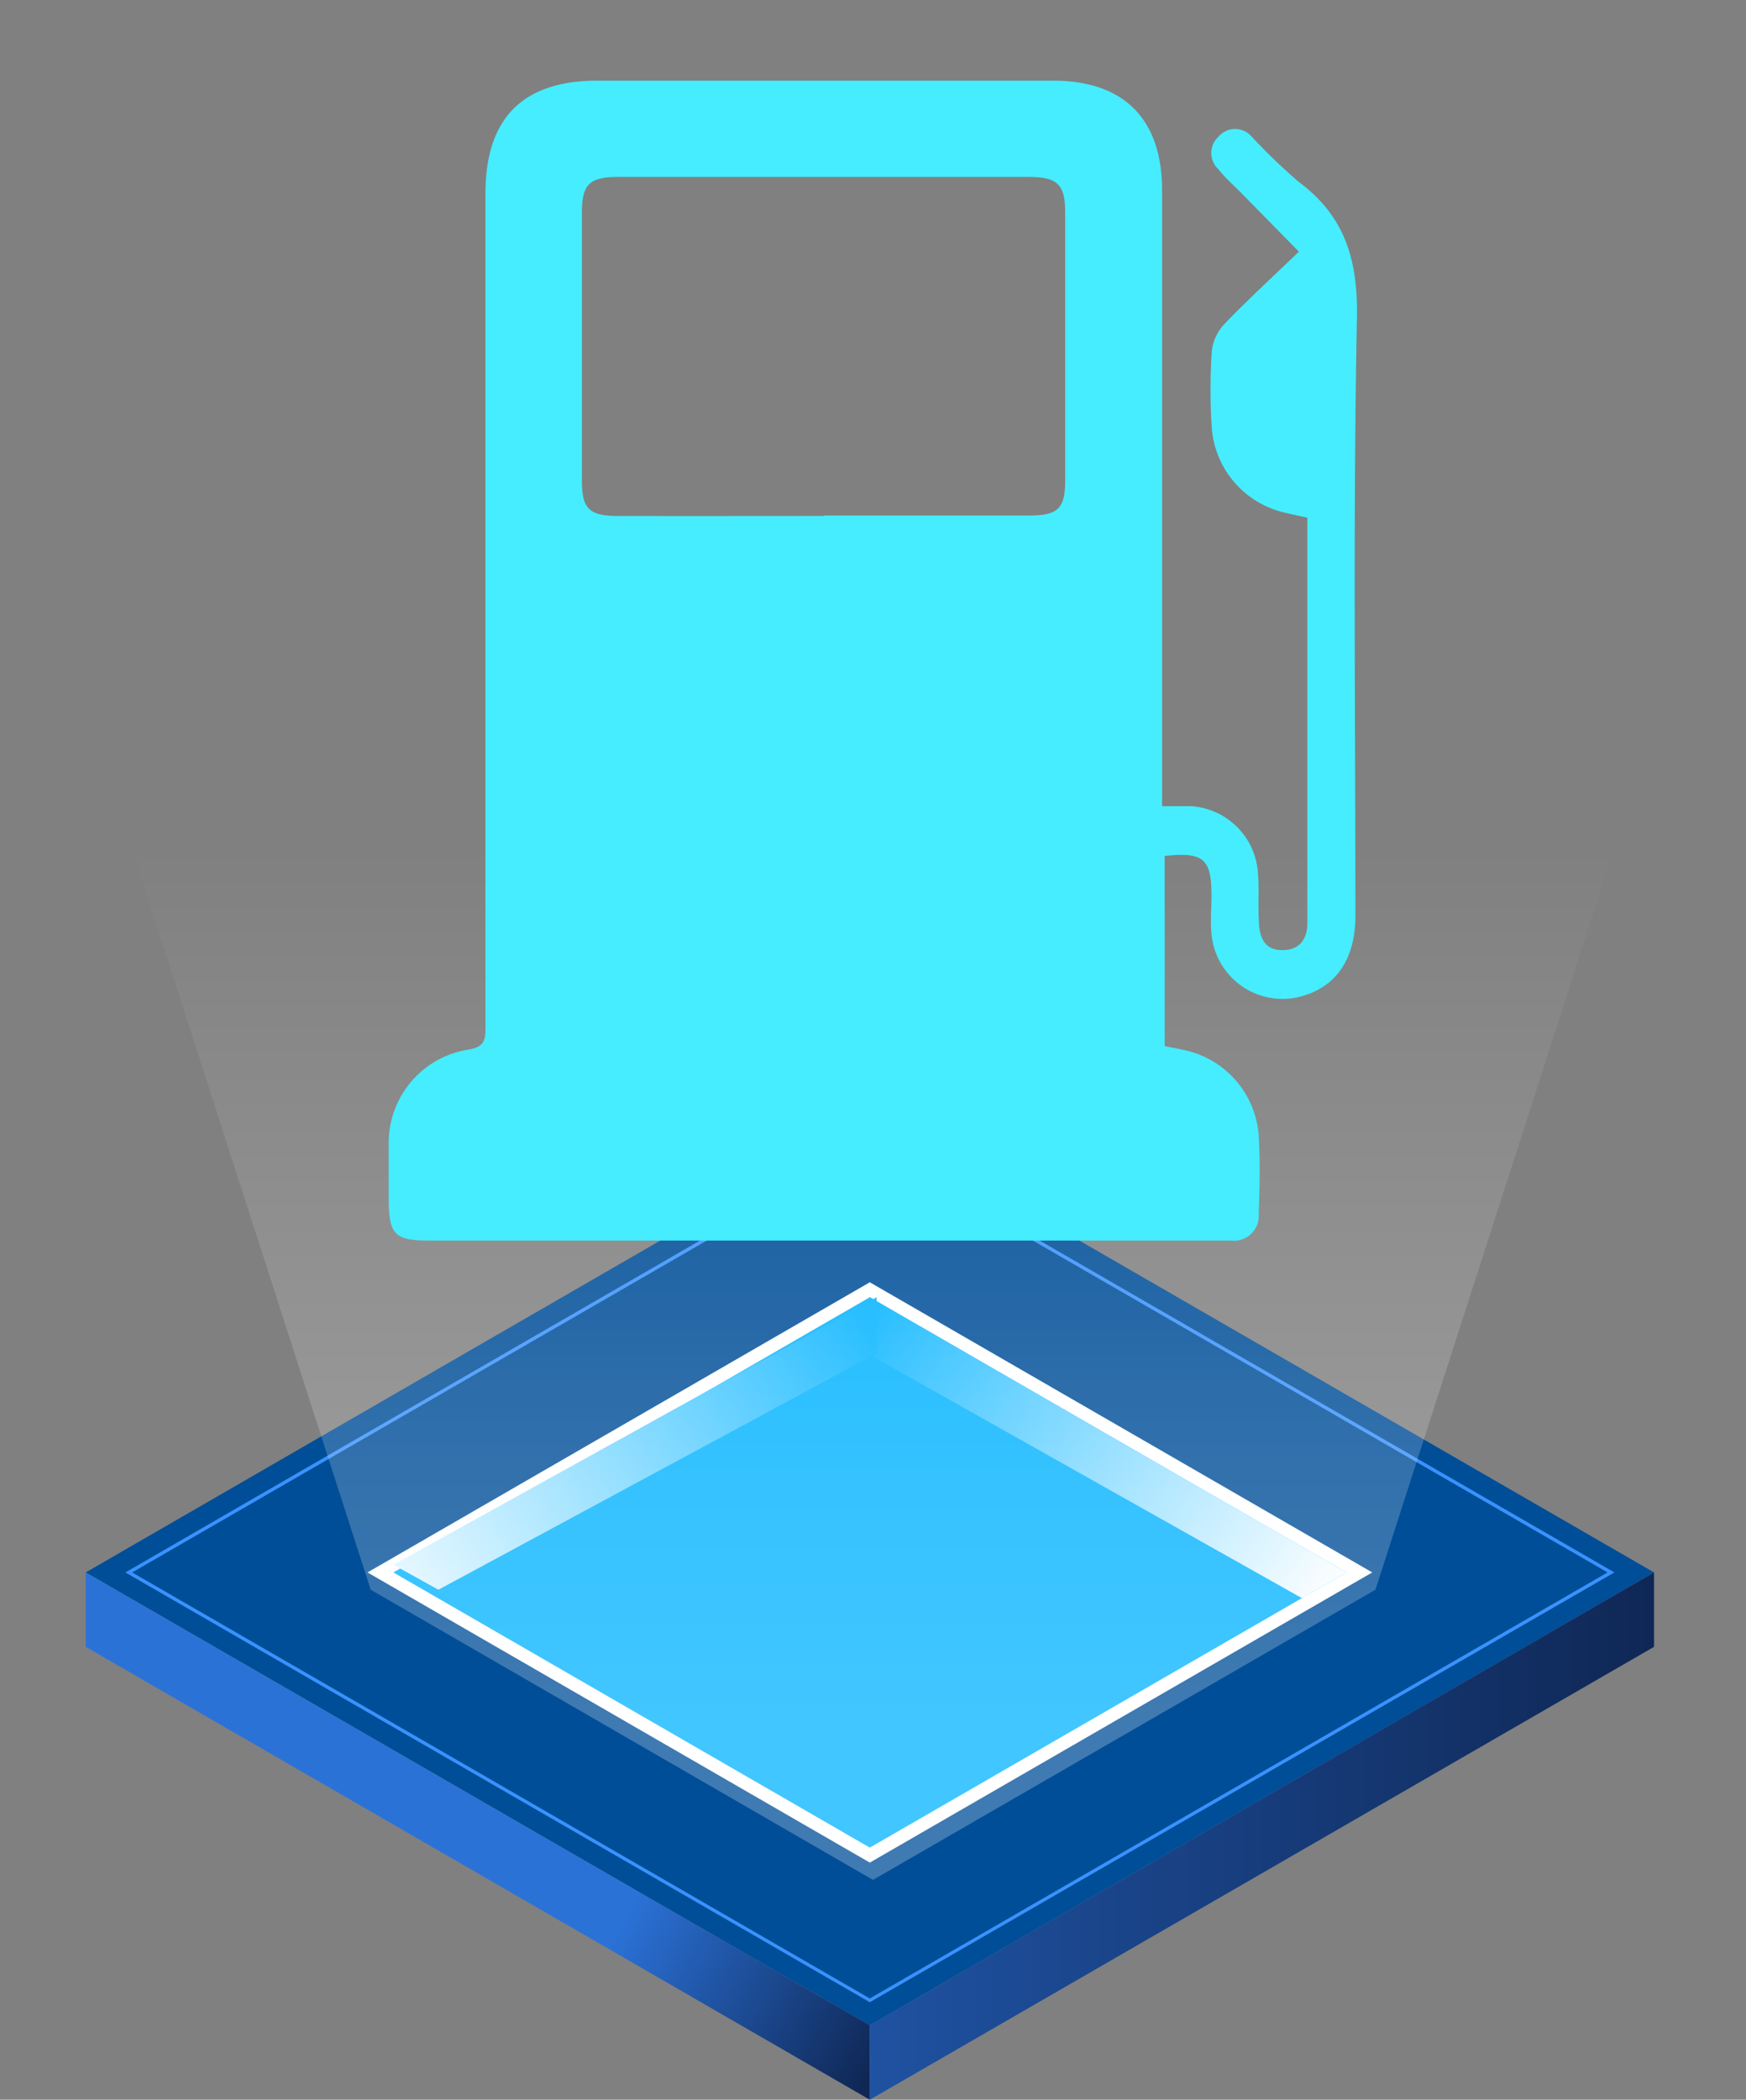 <svg id="Layer_1" data-name="Layer 1" xmlns="http://www.w3.org/2000/svg" xmlns:xlink="http://www.w3.org/1999/xlink" width="120.2" height="144.51" viewBox="0 0 120.2 144.51"><rect x="0" y="0" width="120.2" height="144.51" fill="#808080" stroke="none"/><defs><style>.cls-1{fill:#004e98;}.cls-2{fill:#3992ff;}.cls-3{fill:#fff;}.cls-4{fill:#03b3ff;}.cls-5{fill:url(#linear-gradient);}.cls-6{fill:url(#linear-gradient-2);}.cls-7{fill:url(#linear-gradient-3);}.cls-8{fill:url(#linear-gradient-4);}.cls-9{fill:url(#linear-gradient-5);}.cls-10{fill:#45edff;}</style><linearGradient id="linear-gradient" x1="2.01" y1="-829.07" x2="60.43" y2="-861.81" gradientTransform="matrix(1, 0, 0, -1, 0, -720.01)" gradientUnits="userSpaceOnUse"><stop offset="0.7" stop-color="#2b72d7"/><stop offset="1" stop-color="#0f2755"/></linearGradient><linearGradient id="linear-gradient-2" x1="59.88" y1="-846.38" x2="113.87" y2="-846.38" gradientTransform="matrix(1, 0, 0, -1, 0, -720.01)" gradientUnits="userSpaceOnUse"><stop offset="0" stop-color="#1f52a2"/><stop offset="1" stop-color="#0f2755"/></linearGradient><linearGradient id="linear-gradient-3" x1="59.92" y1="-810.54" x2="91.81" y2="-830.44" gradientTransform="matrix(1, 0, 0, -1, 0, -720.01)" gradientUnits="userSpaceOnUse"><stop offset="0" stop-color="#03b3ff"/><stop offset="1" stop-color="#fff"/></linearGradient><linearGradient id="linear-gradient-4" x1="23.5" y1="-832.11" x2="59.76" y2="-811.15" gradientTransform="matrix(1, 0, 0, -1, 0, -720.01)" gradientUnits="userSpaceOnUse"><stop offset="0" stop-color="#fff"/><stop offset="1" stop-color="#03b3ff"/></linearGradient><linearGradient id="linear-gradient-5" x1="60.1" y1="-869" x2="60.1" y2="-777.87" gradientTransform="matrix(1, 0, 0, -1, 0, -720.01)" gradientUnits="userSpaceOnUse"><stop offset="0.33" stop-color="#fff" stop-opacity="0.25"/><stop offset="0.52" stop-color="#fff" stop-opacity="0.2"/><stop offset="0.86" stop-color="#fff" stop-opacity="0.06"/><stop offset="1" stop-color="#fff" stop-opacity="0"/></linearGradient></defs><polygon class="cls-1" points="113.87 108.22 59.88 139.39 5.9 108.22 59.88 77.05 113.87 108.22"/><path class="cls-2" d="M59.88,137.8,8.63,108.22,59.88,78.63l51.26,29.59ZM9.1,108.22l50.78,29.32,50.79-29.32L59.88,78.9Z"/><polygon class="cls-3" points="94.47 108.22 59.88 128.19 25.3 108.22 59.88 88.25 94.47 108.22"/><polygon class="cls-4" points="92.69 108.22 59.88 127.16 27.08 108.22 59.88 89.28 92.69 108.22"/><polygon class="cls-5" points="59.88 139.39 59.88 144.51 5.9 113.34 5.9 108.22 59.88 139.39"/><polygon class="cls-6" points="59.88 139.39 59.88 144.51 113.87 113.34 113.87 108.22 59.88 139.39"/><polygon class="cls-7" points="59.88 89.28 59.88 93.25 89.63 109.99 92.69 108.22 59.88 89.28"/><polygon class="cls-8" points="60.35 89.28 60.35 93.14 30.18 109.41 27.08 107.69 60.35 89.28"/><polygon class="cls-9" points="60.1 30.24 0 30.24 25.52 109.41 60.1 129.38 94.69 109.41 120.2 30.24 60.1 30.24"/><path class="cls-10" d="M80,55.48c.73,0,1.32,0,1.91,0a4.92,4.92,0,0,1,4.69,4.62c.09,1.15,0,2.31.07,3.46s.51,1.85,1.66,1.83S90,64.62,90,63.55c0-9.28,0-18.56,0-27.92-.62-.14-1.19-.25-1.76-.4a6.49,6.49,0,0,1-4.82-5.79,42,42,0,0,1,0-5.26,3.28,3.28,0,0,1,.9-1.91c1.6-1.66,3.3-3.22,5.1-4.95l-4-4.07c-.52-.53-1.07-1-1.54-1.6a1.52,1.52,0,0,1,0-2.24,1.5,1.5,0,0,1,2.24-.06,40.91,40.91,0,0,0,3.29,3.17c3.28,2.43,4.11,5.55,4,9.59-.26,13.63-.1,27.26-.1,40.9,0,3.08-1.39,5-3.91,5.61a4.91,4.91,0,0,1-6-4.37c-.08-.87,0-1.76,0-2.63,0-2.51-.54-3-3.22-2.71V72c.46.09.91.17,1.35.27a6.49,6.49,0,0,1,5.12,5.84c.11,1.79.07,3.6,0,5.4a1.71,1.71,0,0,1-1.92,1.87H29.56c-2.39,0-2.79-.41-2.8-2.84,0-1.25,0-2.5,0-3.74a6.5,6.5,0,0,1,5.59-6.58c1.06-.2,1.07-.76,1.07-1.55q0-9.36,0-18.72V13.32c0-5.19,2.57-7.77,7.72-7.77H72.49C77.38,5.55,80,8.2,80,13.09V55.48Zm-23.31-20c4.71,0,9.43,0,14.14,0,2,0,2.5-.48,2.5-2.41q0-9.23,0-18.44c0-1.93-.53-2.45-2.49-2.45q-14.15,0-28.28,0c-2,0-2.49.52-2.5,2.44V33.09c0,1.93.51,2.42,2.49,2.42C47.29,35.52,52,35.51,56.72,35.51Z"/></svg>